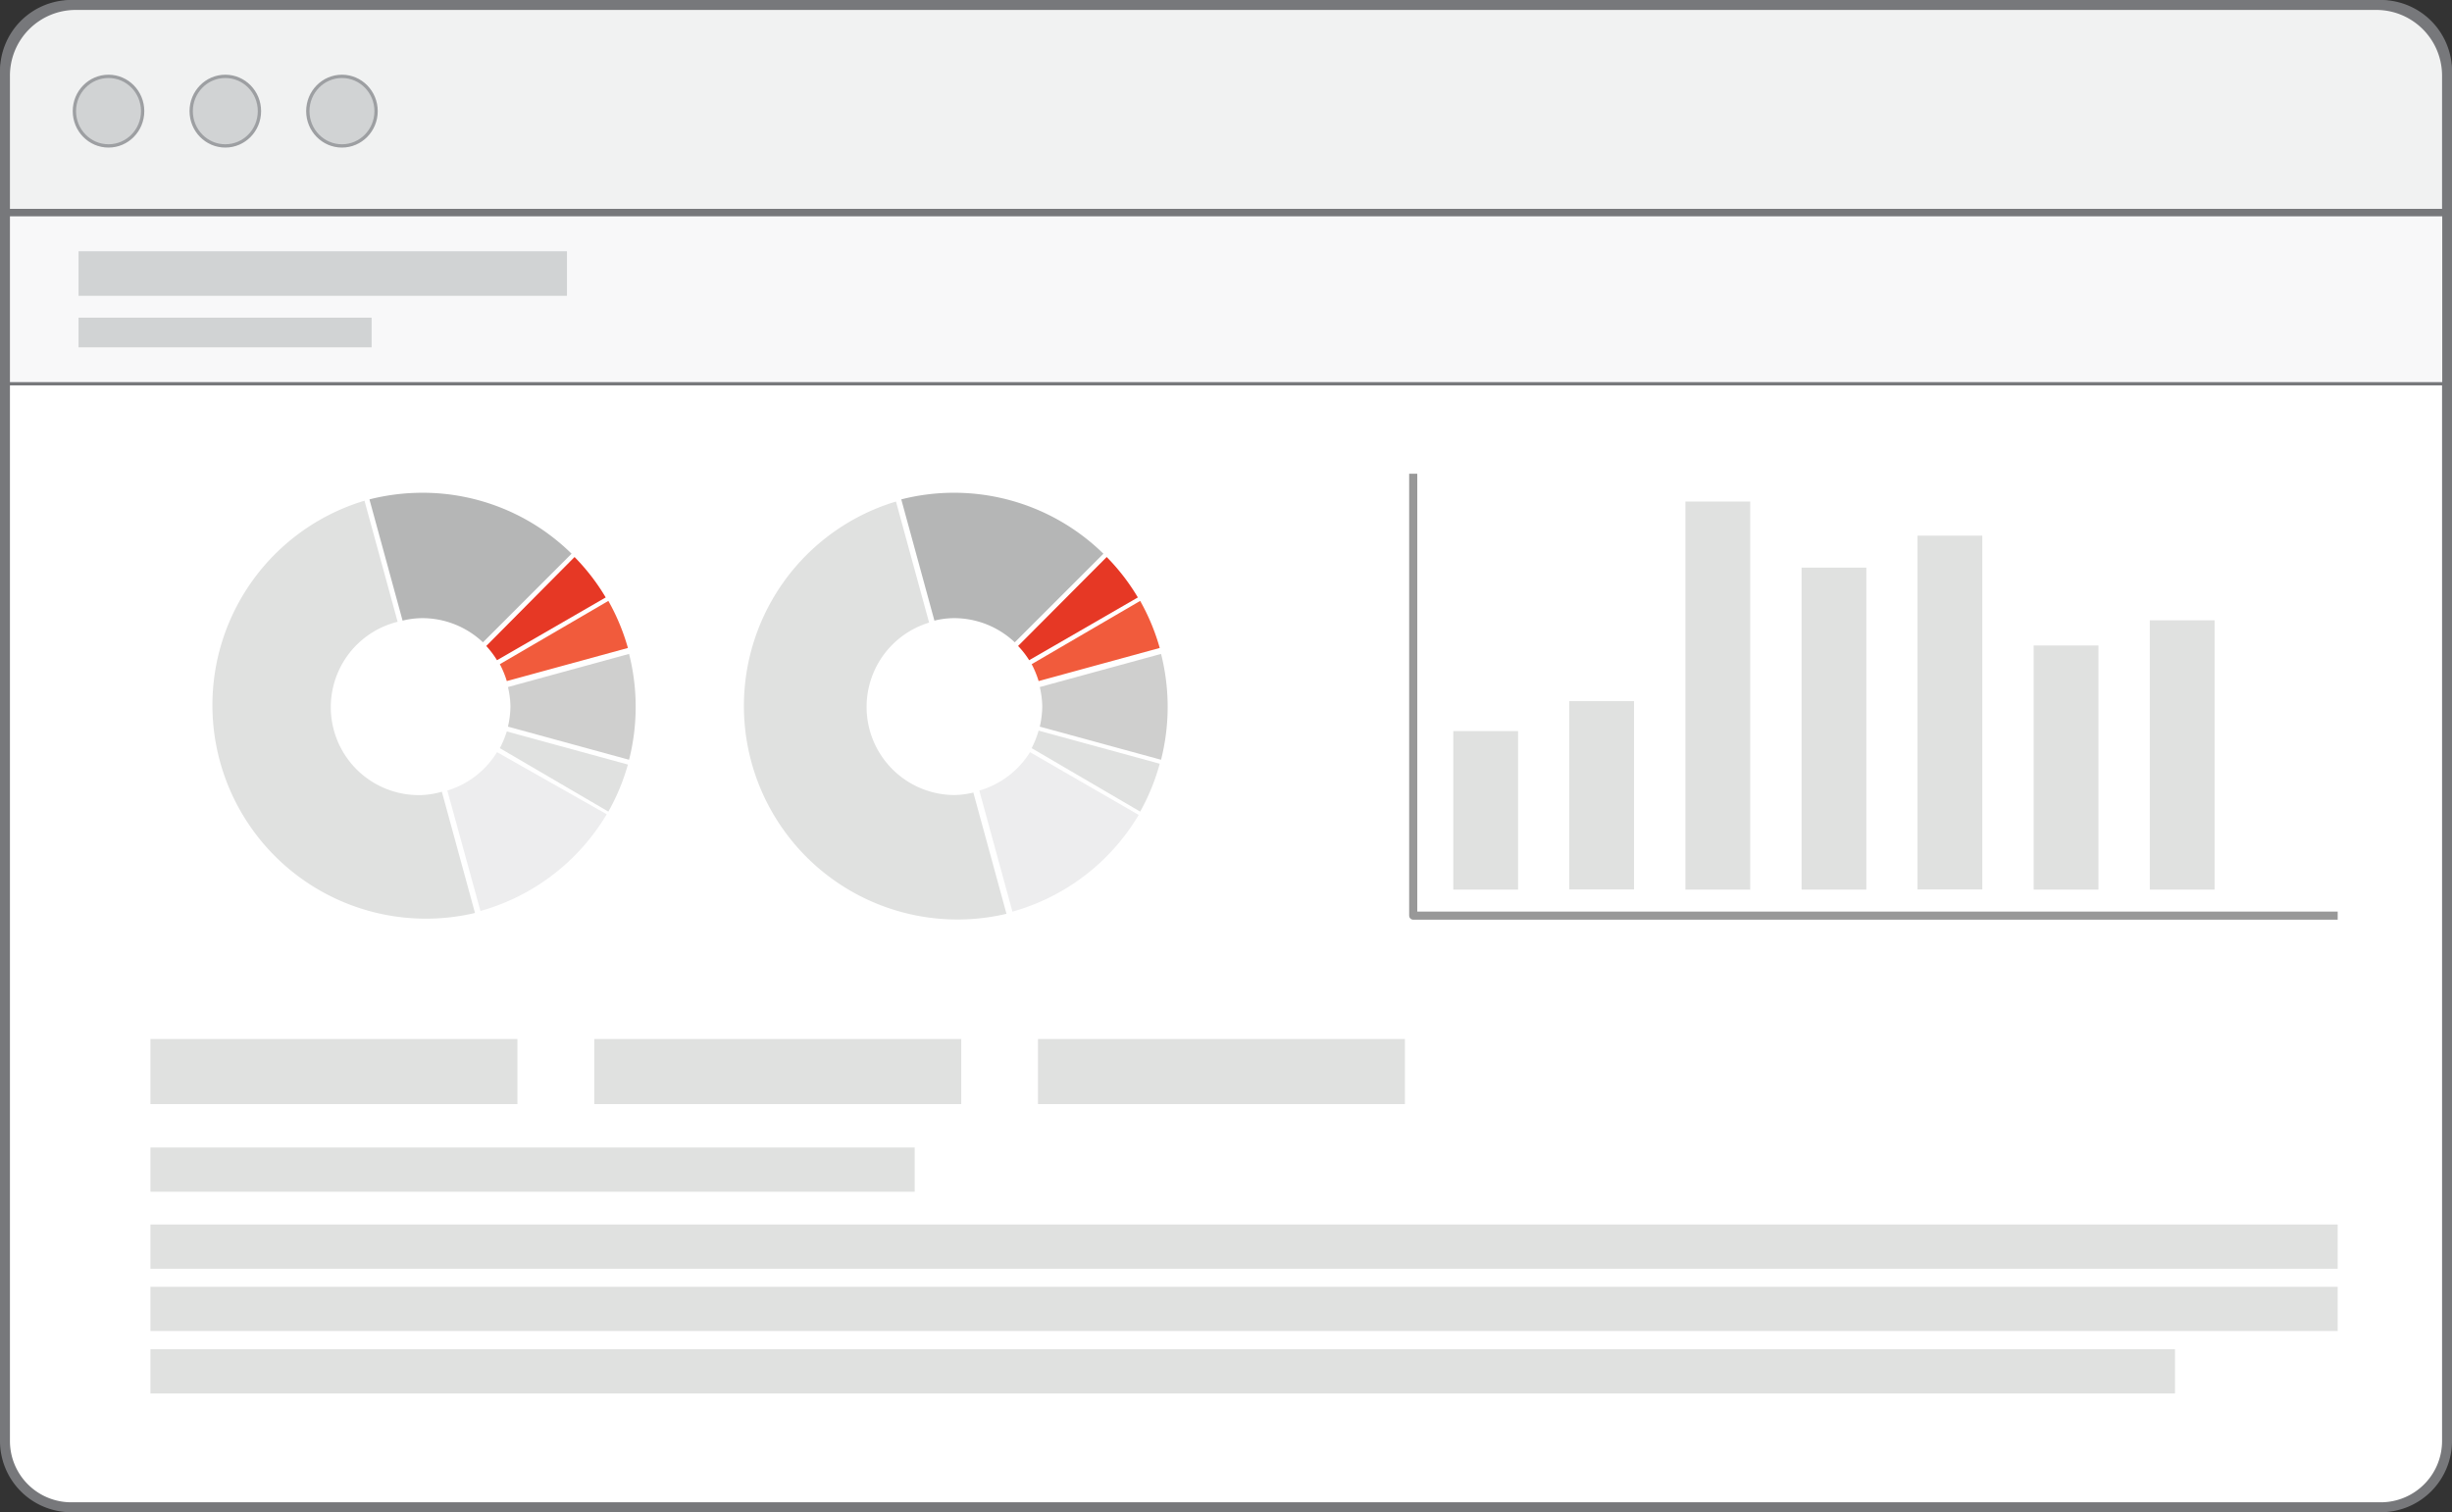 <svg xmlns="http://www.w3.org/2000/svg" viewBox="0 0 148 91.3"><rect x="0" y="0" width="148" height="91.3" fill="#333333" stroke="none"/><defs><style>.cls-1{fill:#fff;}.cls-1,.cls-2,.cls-4{stroke:#77787b;}.cls-1,.cls-2{stroke-width:0.6px;fill-rule:evenodd;}.cls-2{fill:#f1f2f2;}.cls-3,.cls-5{fill:#d1d3d4;}.cls-3{stroke:#9d9fa2;}.cls-3,.cls-4{stroke-width:0.2px;}.cls-4{fill:#f8f8f9;}.cls-6{fill:#ededee;}.cls-7{fill:#f15b3c;}.cls-8{fill:#e0e1e0;}.cls-9{fill:#cfcfce;}.cls-10{fill:#b5b6b6;}.cls-11{fill:#e63825;}.cls-12{fill:none;stroke:#989898;stroke-linejoin:round;stroke-width:0.49px;}</style></defs><title>Asset 25</title><g id="Layer_2" data-name="Layer 2"><g id="插图"><g id="Window"><path id="Rectangle" class="cls-1" d="M4.24.3H143.75a4,4,0,0,1,3.95,4V87a4,4,0,0,1-3.95,4H4.24A4,4,0,0,1,.3,87V4.3A4,4,0,0,1,4.24.3Z"/><g id="Toolbar"><path class="cls-2" d="M4.54.3H143.46a4.27,4.27,0,0,1,4.24,4.3v8.31H.3V4.6A4.27,4.27,0,0,1,4.54.3Z"/><ellipse id="Oval" class="cls-3" cx="6.55" cy="6.71" rx="2.06" ry="2.1"/><ellipse id="Oval-Copy" class="cls-3" cx="13.6" cy="6.71" rx="2.06" ry="2.1"/><ellipse id="Oval-Copy-2" class="cls-3" cx="20.64" cy="6.71" rx="2.06" ry="2.1"/></g></g><g id="Subnav"><rect class="cls-4" x="0.5" y="12.96" width="147.01" height="10.21"/><rect class="cls-5" x="4.74" y="15.17" width="29.48" height="2.69"/><rect class="cls-5" x="4.74" y="19.18" width="17.69" height="1.79"/></g><path class="cls-6" d="M27,47.73,29,55a12.92,12.92,0,0,0,7.62-5.84L30,45.41A5.33,5.33,0,0,1,27,47.73Z"/><path class="cls-7" d="M30.59,41.12l7.31-2a12.89,12.89,0,0,0-1.18-2.84L30.17,40.1A5.75,5.75,0,0,1,30.59,41.12Z"/><path class="cls-8" d="M25.49,48A5.31,5.31,0,0,1,24,37.54l-2-7.31a12.89,12.89,0,0,0,6.67,24.89l-2-7.32A5.07,5.07,0,0,1,25.49,48Z"/><path class="cls-8" d="M30.17,45.17,36.72,49a12.89,12.89,0,0,0,1.18-2.84l-7.31-2A6.07,6.07,0,0,1,30.17,45.17Z"/><path class="cls-9" d="M30.81,42.63a5.61,5.61,0,0,1-.15,1.24l7.31,2a13,13,0,0,0,0-6.39l-7.31,2A5.52,5.52,0,0,1,30.81,42.63Z"/><path class="cls-10" d="M25.49,37.32a5.33,5.33,0,0,1,3.66,1.46l5.35-5.35a12.81,12.81,0,0,0-9-3.68,13,13,0,0,0-3.2.4l2,7.32A5.07,5.07,0,0,1,25.49,37.32Z"/><path class="cls-11" d="M30,39.86l6.56-3.79a12.79,12.79,0,0,0-1.88-2.44L29.35,39A5.83,5.83,0,0,1,30,39.86Z"/><path class="cls-6" d="M59.11,47.73l2,7.31a12.89,12.89,0,0,0,7.62-5.84l-6.56-3.79A5.34,5.34,0,0,1,59.11,47.73Z"/><path class="cls-7" d="M62.69,41.12l7.31-2a12.89,12.89,0,0,0-1.18-2.84L62.27,40.1A5.75,5.75,0,0,1,62.69,41.12Z"/><path class="cls-8" d="M57.59,48a5.32,5.32,0,0,1-1.51-10.41l-2-7.31a12.89,12.89,0,0,0,6.67,24.89l-2-7.32A5.07,5.07,0,0,1,57.59,48Z"/><path class="cls-8" d="M62.27,45.17,68.82,49A12.89,12.89,0,0,0,70,46.11l-7.31-2A6.07,6.07,0,0,1,62.27,45.17Z"/><path class="cls-9" d="M62.91,42.63a5.61,5.61,0,0,1-.15,1.24l7.32,2a13,13,0,0,0,0-6.39l-7.32,2A5.52,5.52,0,0,1,62.91,42.63Z"/><path class="cls-10" d="M57.59,37.32a5.33,5.33,0,0,1,3.66,1.46l5.35-5.35a12.88,12.88,0,0,0-12.2-3.28l2,7.32A5,5,0,0,1,57.59,37.32Z"/><path class="cls-11" d="M62.12,39.86l6.56-3.79a12.79,12.79,0,0,0-1.88-2.44L61.45,39A5.24,5.24,0,0,1,62.12,39.86Z"/><rect class="cls-8" x="94.72" y="42.33" width="3.91" height="11.37"/><rect class="cls-8" x="87.72" y="44.14" width="3.91" height="9.57"/><rect class="cls-8" x="122.75" y="38.97" width="3.91" height="14.74"/><rect class="cls-8" x="129.76" y="37.45" width="3.91" height="16.26"/><rect class="cls-8" x="101.73" y="30.28" width="3.91" height="23.43"/><rect class="cls-8" x="108.74" y="34.27" width="3.91" height="19.44"/><rect class="cls-8" x="115.74" y="32.34" width="3.91" height="21.36"/><polyline class="cls-12" points="85.3 28.6 85.3 55.28 141.1 55.28"/><rect class="cls-8" x="9.08" y="62.73" width="22.15" height="3.93"/><rect class="cls-8" x="9.08" y="69.28" width="46.13" height="2.67"/><rect class="cls-8" x="9.08" y="73.93" width="132.02" height="2.67"/><rect class="cls-8" x="9.08" y="77.69" width="132.02" height="2.67"/><rect class="cls-8" x="9.08" y="81.46" width="122.2" height="2.67"/><rect class="cls-8" x="35.87" y="62.73" width="22.15" height="3.93"/><rect class="cls-8" x="62.65" y="62.73" width="22.15" height="3.93"/></g></g></svg>